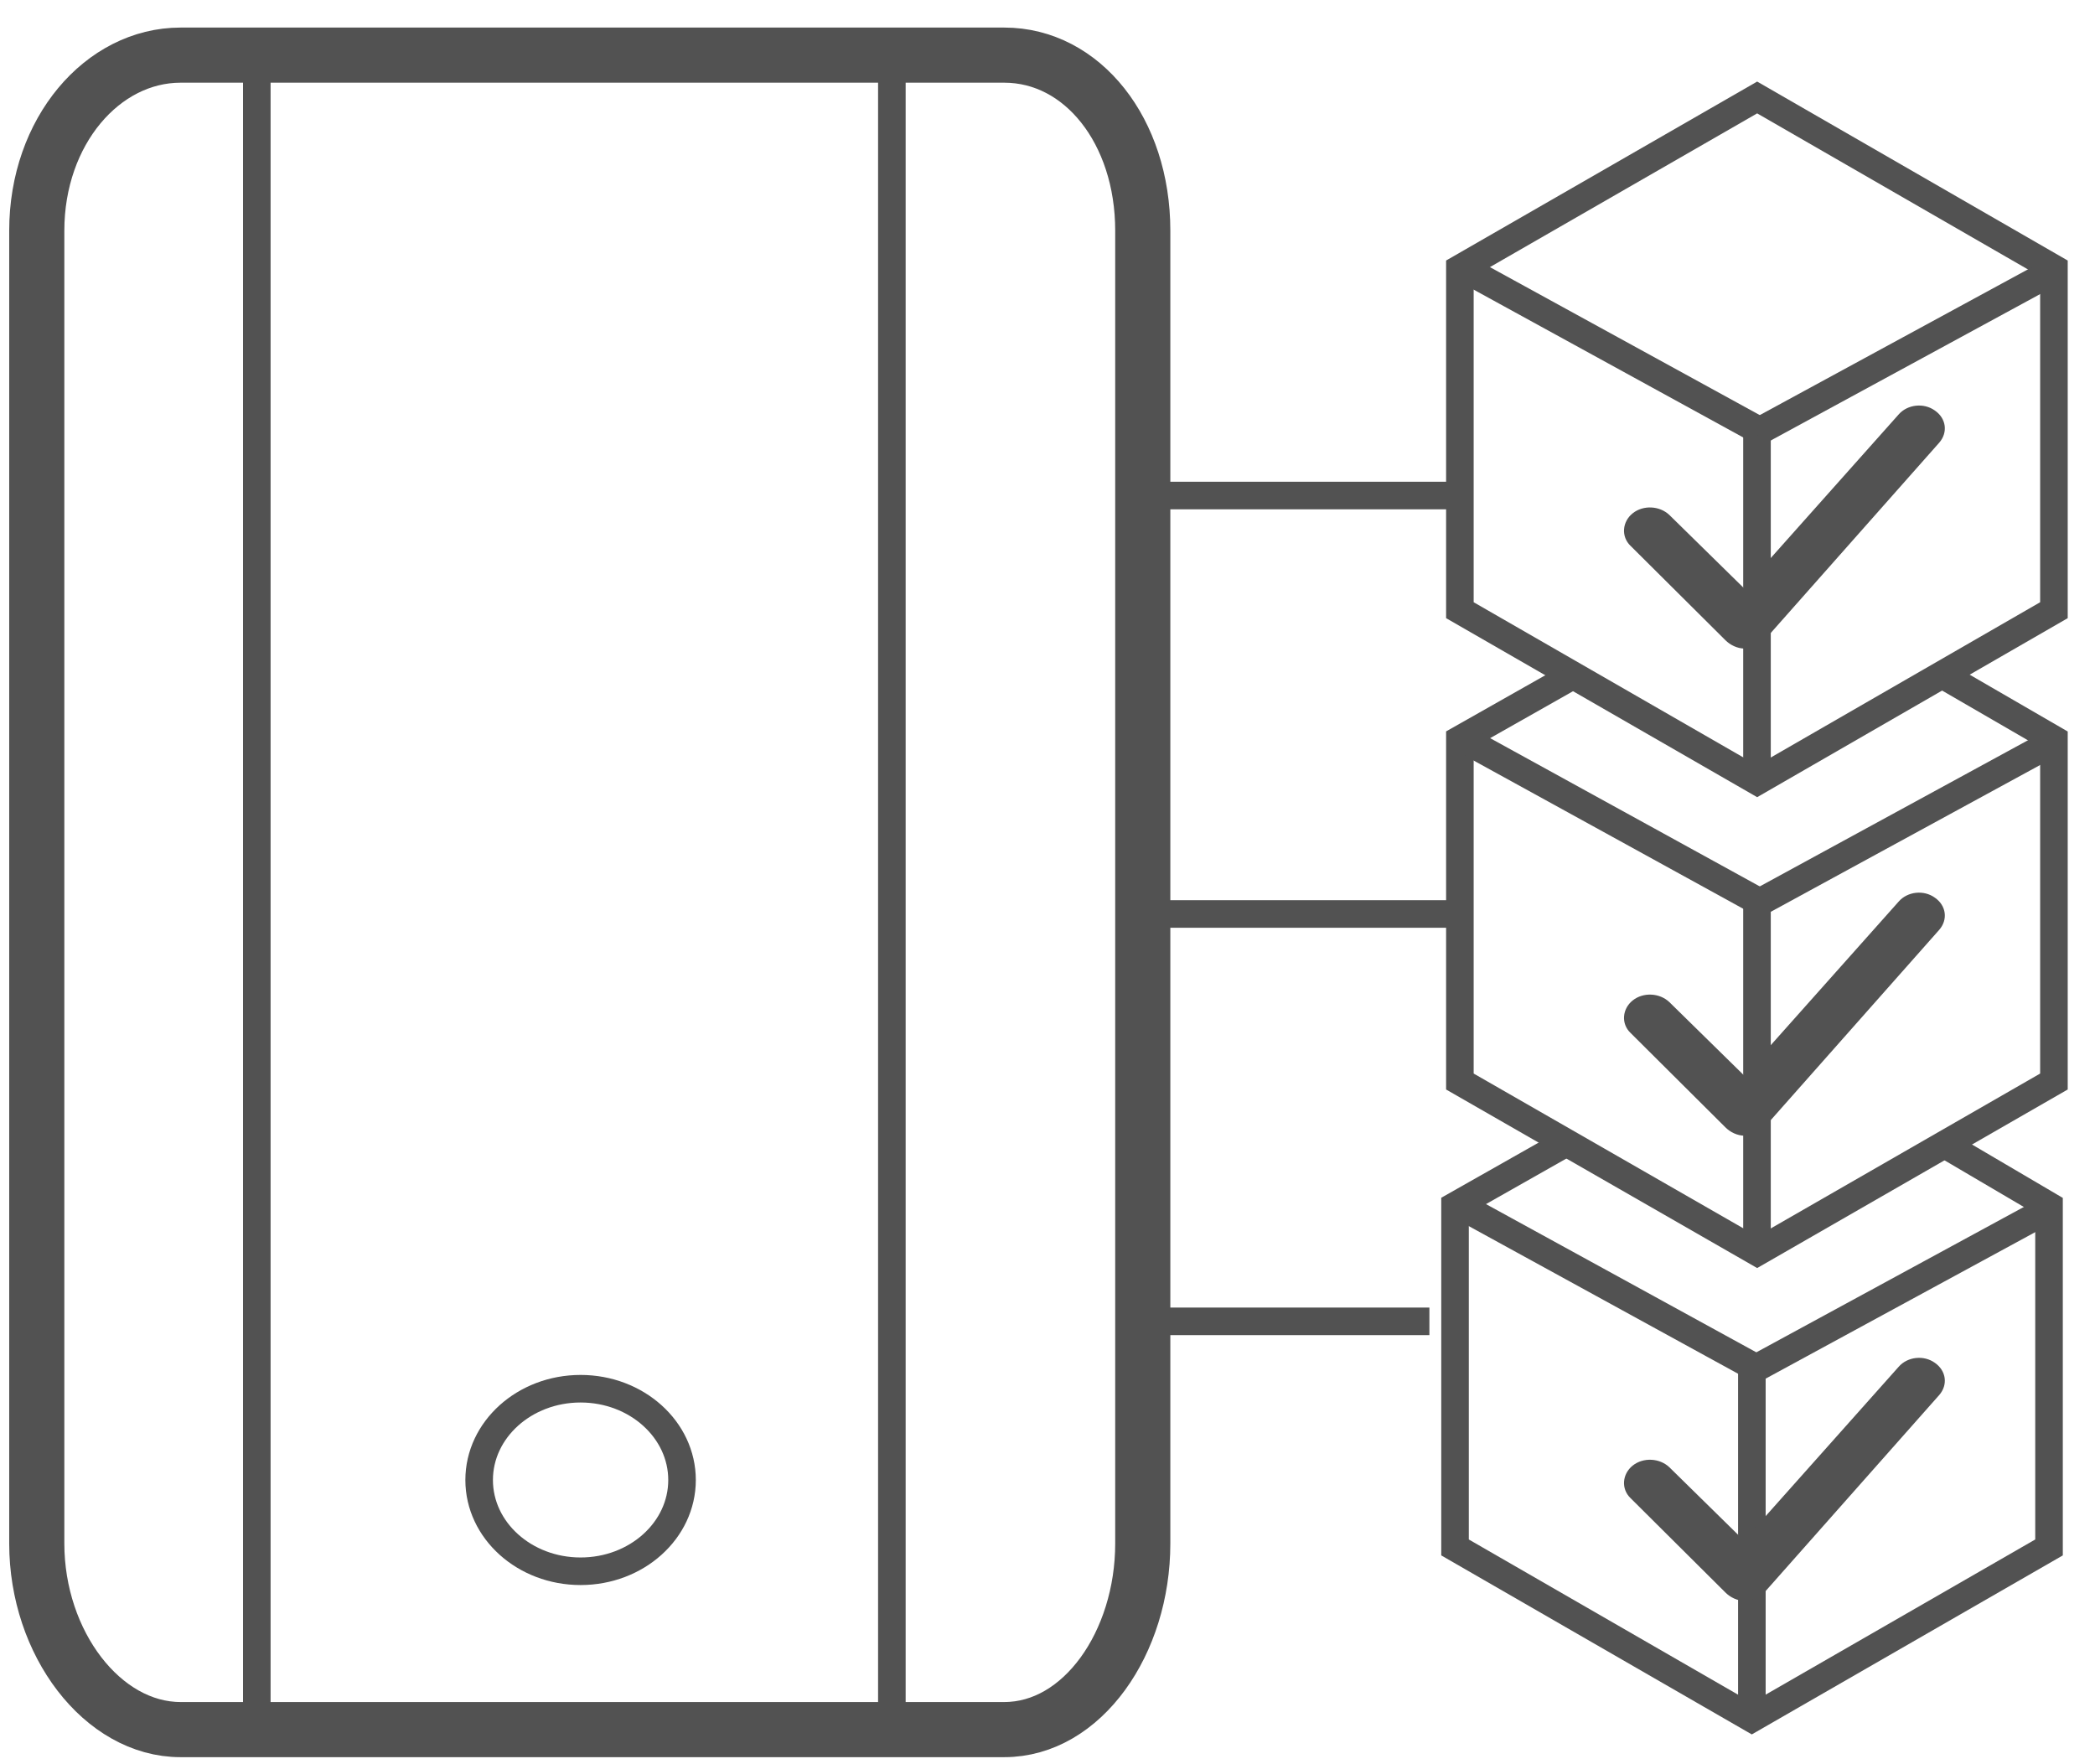 <svg width="38" height="32" viewBox="0 0 38 32" fill="none" xmlns="http://www.w3.org/2000/svg">
<path fill-rule="evenodd" clip-rule="evenodd" d="M20.728 27.997C20.728 29.797 19.632 31.372 18.216 31.372H3.275C1.859 31.372 0.667 29.805 0.667 27.997V4.183C0.667 2.383 1.859 1 3.275 1H18.216C19.632 1 20.728 2.375 20.728 4.183V27.997Z" stroke="#525252"/>
<path d="M10.531 28.5C11.547 28.5 12.371 27.759 12.371 26.845C12.371 25.931 11.547 25.189 10.531 25.189C9.515 25.189 8.691 25.931 8.691 26.845C8.691 27.759 9.515 28.5 10.531 28.5Z" stroke="#525252" stroke-width="0.5"/>
<path d="M4.658 1V31.364" stroke="#525252" stroke-width="0.5"/>
<path d="M16.177 1V31.364" stroke="#525252" stroke-width="0.5"/>
<path d="M26.392 8.988H21.192" stroke="#525252" stroke-width="0.5"/>
<path d="M25.927 23.967H20.727" stroke="#525252" stroke-width="0.5"/>
<path d="M26.392 16.578H21.192" stroke="#525252" stroke-width="0.5"/>
<path fill-rule="evenodd" clip-rule="evenodd" d="M37.255 11.068L31.872 14.171L26.48 11.068V4.87L31.872 1.768L37.255 4.87V11.068Z" stroke="#525252" stroke-width="0.5"/>
<path d="M31.869 14.187V7.781" stroke="#525252" stroke-width="0.5"/>
<path d="M31.919 7.814L37.334 4.871" stroke="#525252" stroke-width="0.5"/>
<path d="M31.919 7.814L26.552 4.871" stroke="#525252" stroke-width="0.5"/>
<path d="M35.239 12.244L37.255 13.412V19.617L31.872 22.712L26.48 19.617V13.412L28.416 12.316" stroke="#525252" stroke-width="0.5"/>
<path d="M31.869 22.728V16.322" stroke="#525252" stroke-width="0.5"/>
<path d="M31.919 16.363L37.334 13.412" stroke="#525252" stroke-width="0.5"/>
<path d="M31.919 16.363L26.552 13.412" stroke="#525252" stroke-width="0.5"/>
<path d="M35.166 20.695L37.166 21.871V28.068L31.775 31.171L26.392 28.068V21.871L28.327 20.775" stroke="#525252" stroke-width="0.5"/>
<path d="M31.776 31.179V24.773" stroke="#525252" stroke-width="0.5"/>
<path d="M31.856 24.814L37.272 21.871" stroke="#525252" stroke-width="0.5"/>
<path d="M31.857 24.814L26.489 21.871" stroke="#525252" stroke-width="0.5"/>
<path d="M31.648 11.764C31.512 11.764 31.384 11.7 31.296 11.612L29.576 9.901C29.4 9.733 29.424 9.461 29.616 9.309C29.808 9.157 30.104 9.173 30.28 9.341L31.632 10.668L34.439 7.517C34.599 7.334 34.895 7.302 35.095 7.446C35.303 7.589 35.335 7.845 35.175 8.029L32.024 11.588C31.936 11.684 31.808 11.764 31.672 11.764C31.656 11.764 31.656 11.764 31.648 11.764Z" fill="#525252"/>
<path d="M31.648 20.6C31.512 20.6 31.384 20.536 31.296 20.448L29.576 18.736C29.4 18.569 29.424 18.297 29.616 18.145C29.808 17.993 30.104 18.009 30.28 18.177L31.632 19.504L34.439 16.353C34.599 16.169 34.895 16.137 35.095 16.282C35.303 16.425 35.335 16.681 35.175 16.865L32.024 20.424C31.936 20.52 31.808 20.6 31.672 20.6C31.656 20.6 31.656 20.6 31.648 20.6Z" fill="#525252"/>
<path d="M31.648 29.037C31.512 29.037 31.384 28.973 31.296 28.885L29.576 27.174C29.4 27.006 29.424 26.734 29.616 26.582C29.808 26.43 30.104 26.446 30.28 26.614L31.632 27.942L34.439 24.791C34.599 24.607 34.895 24.575 35.095 24.719C35.303 24.863 35.335 25.119 35.175 25.303L32.024 28.861C31.936 28.957 31.808 29.037 31.672 29.037C31.656 29.037 31.656 29.037 31.648 29.037Z" fill="#525252"/>
</svg>
